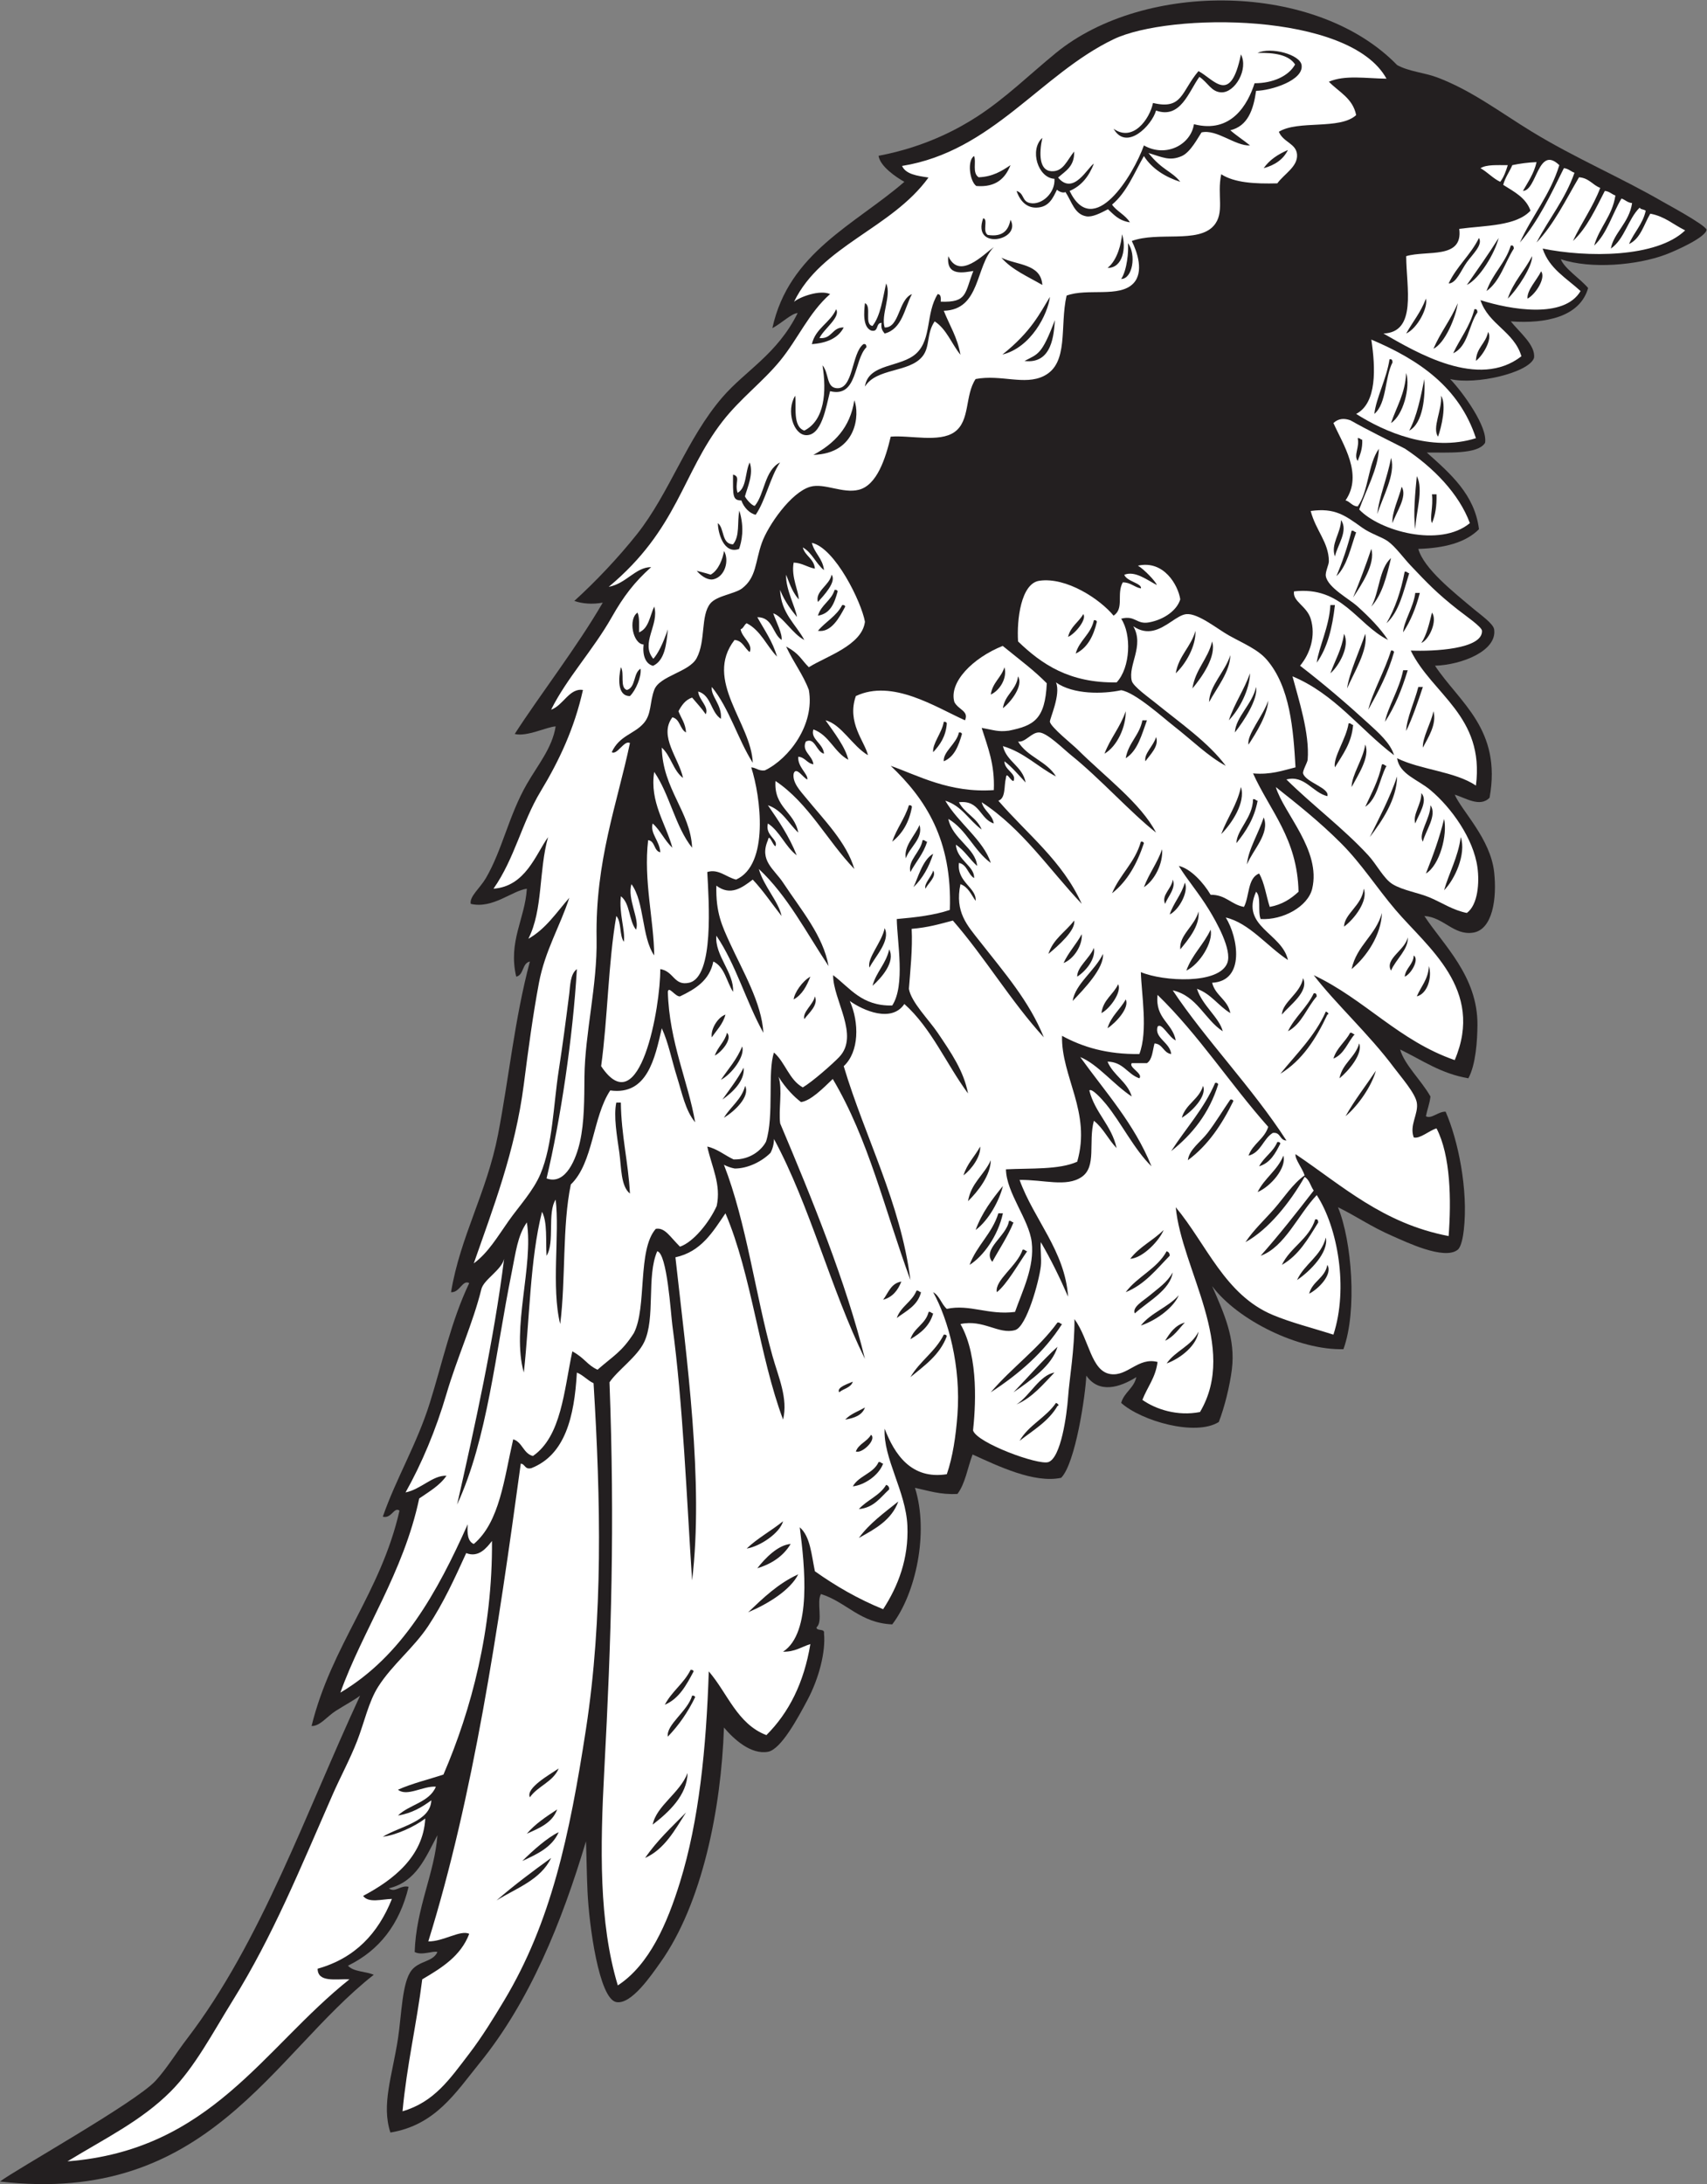 <?xml version="1.0" encoding="UTF-8" standalone="no"?>
<svg
   xmlns:dc="http://purl.org/dc/elements/1.1/"
   xmlns:cc="http://creativecommons.org/ns#"
   xmlns:rdf="http://www.w3.org/1999/02/22-rdf-syntax-ns#"
   xmlns:svg="http://www.w3.org/2000/svg"
   xmlns="http://www.w3.org/2000/svg"
   viewBox="0 0 720.4 921.28"
   height="921.28"
   width="720.4"
   xml:space="preserve"
   id="svg2"
   version="1.1"><rect x="0" y="0" width="720.4" height="921.28" fill="#808080" stroke="none"/><defs
     id="defs6" /><g
     transform="matrix(1.333,0,0,-1.333,0,921.28)"
     id="g10"><g
       transform="scale(0.1)"
       id="g12"><path
         id="path14"
         style="fill:#231f20;fill-opacity:1;fill-rule:evenodd;stroke:none"
         d="m 4941.6,6091.11 c 10.88,-29.15 60.55,-61 86.39,-91.19 -25.72,-91.28 -134.34,-113.64 -244.79,-105.6 26.37,-33.44 79.69,-75.86 73.4,-115.83 -16.6,-47.02 -185.51,-86.19 -265.41,-66.58 42.42,-44.7 118.95,-151.57 110.57,-201.75 -22.87,-37.97 -122.56,-30 -184.4,-30.96 74.26,-66.54 151.45,-132.63 165.04,-242.48 -42.17,-42.64 -109.78,-59.82 -192.01,-62.4 17.27,-62.19 110.43,-135.87 177.6,-192 20.68,-17.28 59.72,-44.68 62.4,-62.4 10.25,-67.87 -101.95,-112.49 -187.19,-115.21 77.17,-116.46 212.01,-200.73 172.8,-417.59 -30.3,-32.14 -78.4,0.4 -110.41,9.6 23.18,-52.71 113,-139.31 124.8,-244.8 9.26,-82.71 -4.35,-182.76 -67.19,-192 -60.76,-8.94 -92.87,49.07 -153.61,52.79 59.43,-91.1 169.41,-190.49 168.01,-345.59 -0.43,-47.56 -4.98,-124.44 -28.81,-168 -87.5,14.88 -146.84,57.95 -216,91.19 13.69,-48.74 67.93,-98.45 96,-148.79 -2.5,-23.09 -10.22,-40.97 -14.4,-62.4 16.68,-10.08 39.03,15.24 62.41,14.4 39.53,-90.17 72.11,-247.52 57.59,-374.4 -2.42,-21.24 -7.96,-53.25 -19.19,-62.4 -42.49,-34.58 -166.29,25.75 -206.41,43.2 -69.53,30.25 -114.81,63.08 -172.79,91.19 43.71,-106.06 61.5,-327.44 17.3,-449.16 -140.78,-3.82 -334.76,91.18 -415.7,199.56 37.83,-86.86 74.76,-166.29 62.4,-263.99 -6.58,-52.01 -22.93,-118.56 -41.31,-165.97 -73.67,-46.15 -244.82,3.01 -309.1,60.36 9.45,33.77 40.27,46.14 48.01,81.61 -53.01,-33.14 -118.32,-52.89 -158.4,4.8 -2.52,-62.05 -34.49,-278.07 -79.65,-323.39 -85.21,-18.11 -199.28,37.01 -280.35,73.79 -15.88,-41.73 -23.09,-92.11 -48.01,-124.8 -54.22,-3.02 -91.99,10.4 -134.39,19.19 44.94,-142.56 1.58,-336.18 -72.01,-432 -102.74,4.46 -144.12,70.28 -225.59,96.01 -15.11,-24.89 7.71,-87.72 -14.4,-105.61 1.13,-13.26 27.08,-1.71 23.99,-19.2 5.62,-56.62 -15.36,-141.14 -52.79,-211.2 -28.31,-52.97 -82.75,-155.83 -124.8,-163.19 -53.5,-9.37 -106.81,38.65 -139.2,76.79 -8.5,-256.34 -68.97,-557.874 -201.61,-743.995 -28.69,-40.266 -91.62,-133.547 -139.19,-124.797 -54.68,10.047 -86.31,242.578 -91.2,350.398 -2.67,58.75 -2.69,100.834 -4.8,158.394 -77.31,-258.597 -178.7,-506.87 -336,-700.792 -77.24,-95.227 -140.41,-197.16 -283.2,-220.805 -29.2,88.379 5.72,178.528 24,297.602 11.5,74.988 12.64,177.965 43.19,216.004 24.6,30.605 67.69,25.984 81.61,57.597 -12.98,5.047 -49.12,-12.16 -72,0 4.41,139.657 63.5,250 72,369.604 -37.26,-69.96 -67.09,-147.318 -153.6,-168.002 19.19,-15.754 36.64,11.172 62.39,4.797 -28.61,-118.586 -92.91,-201.477 -191.99,-249.602 17.1,-19.699 55.95,-17.636 81.59,-28.8 C 859.867,407.93 658.977,-68.496 0,8.055 46.52,44.148 428.188,257.449 491.996,326.316 c 34.602,37.344 66.25,89.25 100.801,134.399 C 826.605,766.27 967.816,1174.38 1140,1545.52 c -17.71,-13.43 -48.59,-30.11 -76.81,-48 -27.87,-17.68 -50.41,-49.16 -76.795,-48 63.325,256.68 219.105,420.89 278.405,681.59 -17.8,12.78 -24.73,-26.31 -52.8,-19.2 41.81,120.56 108.04,229.75 148.8,360 39.74,127.04 68.05,260.56 124.8,379.2 -21.48,11.72 -29.9,-30.78 -57.61,-28.8 29.03,176.25 113.34,315.41 148.81,499.2 34.55,179.04 52.54,366.25 100.8,547.2 -25.15,-5.25 -18.39,-42.41 -43.21,-47.99 -26.34,111.32 27.91,183.16 33.6,278.39 -46.8,-6.31 -108.06,-64.48 -177.6,-47.99 -5.2,22.47 29.73,50.26 48,81.59 51.89,89 72.25,197.96 129.6,297.61 35.01,60.81 80.39,114.23 91.21,182.39 -27.64,-1.25 -91.1,-33.61 -129.61,-24 80.29,124.56 197.79,275.72 278.73,415.61 -32.79,-6.08 -65.35,-3.36 -90.02,5.43 68.5,62.18 140.49,138.33 198.49,211.44 102.69,129.43 157.97,303.01 270.41,433.13 73.2,84.71 173.37,136.05 238.13,266.19 -17.71,0.19 -49.15,-30.81 -80.04,-47.72 51.85,239.35 261.85,327.98 417.89,463.13 -26.03,14.71 -76.7,48.7 -81.72,82.43 152.5,28.56 258.44,89.46 310.28,122.88 91.87,59.21 167.3,133.96 251.46,202.68 280.51,229.1 823.58,225.47 1080,-38.39 36.16,-20.31 86.62,-24.21 124.79,-38.4 110.06,-40.92 202.05,-111.64 302.4,-172.8 137.99,-84.1 278.4,-143.11 412.81,-220.8 16.35,-9.47 131.16,-71.22 139.85,-88.56 -1.02,-24.25 -98.52,-67.61 -130.26,-79.44 -89.68,-33.47 -236.03,-46.57 -331.19,-14.41 v 0" /><path
         id="path16"
         style="fill:#ffffff;fill-opacity:1;fill-rule:evenodd;stroke:none"
         d="m 4389.59,6662.31 c -65.49,0.82 -131.5,12.4 -182.4,-9.6 31.58,-32.41 75.78,-52.22 86.4,-105.59 -51.66,-47.54 -183.45,-14.95 -244.8,-52.8 14.04,-33.66 54.98,-36.73 57.6,-72 2.87,-38.47 -40.86,-61.23 -62.39,-91.2 -70.7,-1.9 -135.86,1.74 -177.61,28.8 -14.2,-66.08 12.22,-122.45 -23.99,-163.2 -49.86,-56.09 -176.44,-17.5 -259.2,-48.01 17.11,-34.23 39.5,-98.51 4.79,-134.39 -44.38,-45.89 -145.33,-13.95 -211.19,-38.4 -22.35,-97.81 8.3,-214.33 -72,-254.4 -61.34,-30.61 -136.13,5.66 -216.01,-9.61 -34.69,-51.77 -16.47,-132.59 -67.19,-168 -48.34,-33.73 -140.35,-9.25 -201.6,-14.39 -16.35,-68.78 -43.42,-153.29 -100.8,-168 -50.86,-13.04 -109.35,22.09 -153.6,9.59 -61.48,-17.35 -134.47,-123.7 -153.6,-177.59 -21.43,-60.35 -16.61,-108.77 -62.41,-144.01 -22.69,-17.45 -80.4,-22.88 -100.8,-47.99 -31.15,-38.36 -13.83,-118.1 -43.19,-172.81 -24,-44.7 -117.87,-55.68 -134.4,-100.79 -14.83,-40.46 -7.84,-76.31 -33.6,-105.6 -30.1,-34.23 -76.53,-38.32 -100.8,-91.2 17.12,-10.5 39.9,39.86 57.59,28.8 -40.58,-192.87 -109.96,-372.48 -105.6,-619.2 2.6,-146.81 -37.07,-299.9 -38.4,-436.8 -0.68,-70.54 -0.06,-142.47 -14.39,-206.4 -10.91,-48.63 -43.44,-138.08 -105.61,-115.21 44.33,186.14 83.24,444.72 96,662.4 -21.51,-16.19 -21.01,-53.18 -23.99,-76.8 -10.75,-85.2 -20.95,-163.06 -33.61,-244.8 -16.77,-108.38 -18.84,-233.99 -57.59,-326.39 -22.57,-53.82 -68.45,-102.83 -100.81,-148.8 -35.12,-49.9 -65.23,-101.32 -110.39,-134.4 59.36,170.69 131.13,353.68 158.39,566.4 14.12,110.09 28.66,218.81 48,321.59 19.21,102 67.43,180.11 96.01,268.81 -40.4,-46 -74.22,-98.59 -129.6,-129.6 46.68,91.69 32.35,214.73 62.4,321.6 -38.86,-53.96 -71.18,-156.01 -172.8,-163.21 67.1,95.52 90.13,210.12 148.8,307.21 59.31,98.15 106.98,199.25 134.4,321.6 -42.8,7 -62.5,-49.06 -100.8,-62.4 49.01,99.08 133.3,189.03 192,292.8 37.35,66.02 71.88,111.15 124.8,158.4 -49.58,-0.08 -78.95,-52.26 -134.4,-62.4 218.81,182.35 232.02,358.21 360,523.2 56.14,72.36 127.93,125.57 182.39,191.99 57.4,70.01 90.57,151.32 158.4,211.21 -32.11,14.62 -95.7,-8.79 -114.03,-24.36 86.01,177.98 308.09,230.78 425.69,393.19 -36.7,5.4 -71.99,10.51 -83.75,36.68 285.37,45.74 438.38,289.92 669.69,400.89 177.12,84.97 748.32,87.01 864,-124.81 z m -268.79,43.21 c -5.19,33.54 -97.48,58.16 -139.2,38.39 52.27,1.08 98.44,-5.59 118.65,-36.58 -20.56,-37.05 -70.62,-59.44 -128.26,-59.41 -21.48,-67.14 -73.67,-160.19 -191.99,-129.6 -9.69,-64.67 -88.36,-106.91 -158.4,-67.21 -33.67,-94.4 -159.76,-300.31 -235.21,-143.99 38.22,16.17 61.62,47.18 76.81,86.39 -19,-10.7 -64.39,-102.56 -113.32,-44.05 23.19,20.93 52.31,34.67 50.92,82.45 -23.61,-29.13 -34.55,-64.42 -72.01,-62.39 -38.38,2.08 -39.81,54.44 -28.79,105.6 -41.46,-37.97 -13.91,-126.94 38.4,-129.6 3.03,-44.93 -40.39,-83.93 -76.8,-76.81 -27.38,5.36 -17.6,30.64 -43.2,38.41 11.78,-34.19 33.42,-53.31 62.4,-52.8 41.09,0.72 53.07,31.77 65.55,56.61 2.17,-2.67 17.07,-12.4 26.91,-7.33 20.22,-30.47 28.28,-70.24 65.94,-76.82 18.91,-3.31 44.98,9.96 68.59,22.44 18.36,-16.44 33.05,-35.74 69.34,-41.48 -12.97,22.57 -43.87,36.64 -56.33,56.17 46.27,38.53 69.94,99.66 100.8,153.61 25.39,-40.22 68.56,-66.77 115.2,-81.6 -27.8,34.83 -56.45,35.74 -100.8,91.2 43.32,-12.58 66.34,-26.78 105.6,-9.6 27.78,12.16 51.66,59.12 62.4,74.82 48.38,11.08 106.8,-43.62 153.6,-41.23 -20.24,16.57 -42.81,30.8 -62.4,48.01 55.37,13.43 73,64.59 81.6,124.79 46.89,0.68 151.5,33.12 144,81.61 z m -326.41,-19.2 c -55.15,-64.97 -49.92,-123.25 -144,-100.81 -10.94,-52.5 -64.49,-124.77 -124.8,-81.6 41.19,-72.13 121.66,11.41 134.41,57.61 77.73,-27.7 103.26,59.63 137.29,106.62 26.79,-17.85 37.73,-47.71 69.1,-49.03 43.61,-1.81 86.89,73.37 62.4,120.01 -33.15,-161.58 -84.45,-79.31 -134.4,-52.8 z m 206.41,-307.2 c 35.22,9.59 62.01,27.58 76.8,57.6 -31.27,-13.54 -58.48,-31.13 -76.8,-57.6 z m -909.96,-56.32 c 62.73,-5.14 91.99,24.67 108.36,65.91 -27.81,-18.59 -56.23,-36.58 -100.8,-38.39 -21.17,13.82 -6.82,49.31 -14.42,67.2 -21.89,-12.77 -14.94,-78.3 6.86,-94.72 z m 108.36,-106.88 c -6.45,-33.56 -24.71,-55.29 -72.01,-48 -18.01,11.87 2.4,49.55 -14.4,52.79 -37.01,-102.78 122.74,-70.91 86.41,-4.79 z m 307.28,-152.33 c 49.2,-0.78 59.59,65.65 45.82,106.4 -1.67,-26.51 -14.29,-82.19 -45.82,-106.4 z M 2901.6,5793.52 c -48.69,-46.14 -152.71,-30.79 -163.2,-105.6 36.68,59.89 140.49,43.28 182.4,95.99 24.57,30.93 11.9,72.29 38.4,110.41 37.91,-24.5 53.57,-71.22 81.6,-105.61 -9.34,54.68 -34.67,93.34 -52.81,139.21 116.76,3.24 99.43,140.58 158.4,201.59 -34.14,-24.99 -109.57,-104.57 -143.99,-28.79 -7.87,-66.31 51.37,-50.99 79.24,-46.91 -27.93,-70.71 -18.1,-100.15 -103.24,-97.09 0.7,11.9 0.88,23.29 -9.61,24 -38.18,-60.66 -18.61,-141.17 -67.19,-187.2 z m 648.09,235.06 c 35.86,-0.2 48.81,77.1 21.29,113.46 2.71,-25.44 -2.66,-85.3 -21.29,-113.46 z M 3300,6009.52 c -4.06,67.94 -81.64,62.36 -129.61,86.4 33.48,-38.54 84.18,-59.83 129.61,-86.4 z m -537.6,-129.61 c -27.71,4.3 -1.35,62.67 -24,72.01 -3.26,-28.52 -7.33,-74.6 19.2,-86.41 26.07,-6.87 13.73,24.67 33.59,24.01 -3.1,-17.52 3.24,-25.57 9.61,-33.6 55.84,14.55 62.13,78.65 86.39,124.8 -43.42,-17.7 -39.1,-107.65 -86.39,-105.6 -12.54,39.14 22.4,102.06 4.79,139.2 -11.25,-47.95 -17.31,-101.08 -43.19,-134.41 z m 411.29,-90.51 c 90.45,22.22 143.46,127.07 150.47,182.49 -31.39,-50.22 -57.87,-108.97 -150.47,-182.49 z m -603.3,32.92 c 47.63,3.57 83.42,18.98 100.81,52.8 -37.67,0.86 -36.22,-37.39 -76.81,-33.6 13.38,28.75 67.81,65.87 52.81,91.19 -19,-43.41 -65.2,-59.6 -76.81,-110.39 z m 673.16,-53.27 c 89.26,-10.95 92.9,87.77 96.18,129.33 -41.82,-111.07 -53.44,-106.61 -96.18,-129.33 z m -596.35,-85.94 c -31.67,4.04 -22.31,48.09 -43.2,72.01 13.79,-84.51 6.25,-174.48 -57.61,-206.41 -37.58,13.04 -24.46,76.5 -28.79,110.41 -29.53,-47.49 -5.47,-122.75 33.6,-124.8 50.18,-2.64 63.74,87.61 76.79,139.19 87.85,-21.98 74.45,98.17 115.19,139.2 -0.52,5.86 -1.42,11.37 -9.59,9.61 -38.45,-28.53 -30.97,-146.27 -86.39,-139.21 z m -72,-211.19 c 138.46,4.24 146.93,129.44 129.6,172.79 -13.39,-87.41 -64.12,-137.48 -129.6,-172.79 z m -240,-120.01 c -10.16,31.49 11.01,50.9 -14.4,57.6 -0.31,-67.51 -1.76,-81.48 26.34,-81.85 8.16,-23.1 26.63,-41.03 45.3,-45.36 31.43,45.36 46.14,119.83 77.15,165.62 -49.38,-24.9 -48.58,-99.97 -79.96,-137.37 -10.01,0.63 -28.46,23.2 -31.15,30.1 7.98,28.98 27.81,70.5 15.11,107.27 -15.04,-29.76 -9.1,-80.5 -38.39,-96.01 z m -14.4,-163.2 c -37.13,1.27 -26.59,50.22 -48,67.21 -0.03,-30.13 18.49,-99.49 67.2,-81.6 7.73,23.04 18.07,64.43 0.77,121.24 -7.4,-37.26 2.37,-79.58 -19.97,-106.85 z m -70.79,-95.78 c -10.04,2.98 -17.12,5.33 -44.21,12.14 18.23,-21.3 38.84,-29.96 52.2,-27.06 38.45,8.35 51.22,61.23 34.29,89.67 -4.19,-25.02 -17.56,-61.07 -42.28,-74.75 z m -226.82,-182.61 c -0.26,22.14 2.13,46.93 -4.8,62.39 -30.3,-19.64 -14.77,-99.48 19.21,-100.79 -3.76,-34.16 5.79,-61.2 29.83,-67.56 36.93,16.89 42.51,67.21 46.96,115.56 -15.37,-46.15 -31.91,-77.71 -45.88,-93.27 -42.26,48.9 19.64,108.24 2.69,165.26 -13.77,-29.43 -17.07,-69.33 -48.01,-81.59 z m -28.8,-201.61 c 18.68,18.19 37.11,62.02 33.6,86.41 -23.4,-13.39 -14.61,-58.98 -43.19,-67.2 -23.41,7 -6.72,54.08 -19.2,71.99 -7.58,-33.37 -11.98,-91.64 28.79,-91.2 v 0" /><path
         id="path18"
         style="fill:#ffffff;fill-opacity:1;fill-rule:evenodd;stroke:none"
         d="m 4341.6,5836.72 c 150.65,-63.75 278.28,-150.51 331.19,-312.01 -142.91,-44.9 -290.45,20.54 -379.2,76.8 66.37,34.54 61.39,145.94 48.01,235.21 z m 9.59,-235.21 c 39.69,33.92 32.42,114.79 57.6,163.2 -0.55,5.86 -1.43,11.38 -9.59,9.61 -9.2,-61.45 -42.79,-123.27 -48.01,-172.81 z m 52.81,-28.8 c 38.5,24.19 61.86,113.75 47.99,158.4 -3.3,-65.49 -30.66,-106.93 -47.99,-158.4 z m 57.6,-24 c 43.99,23.24 51.15,108.82 47.99,163.2 -12.03,-58.36 -23.38,-117.41 -47.99,-163.2 z m 91.19,-19.19 c 11.02,30.4 27.58,101.68 9.61,129.6 4.01,-44.59 -29.26,-101.18 -9.61,-129.6 v 0" /><path
         id="path20"
         style="fill:#ffffff;fill-opacity:1;fill-rule:evenodd;stroke:none"
         d="m 4365.59,5491.12 c -34.93,-48.28 -32.11,-134.29 -67.19,-182.41 -18.15,1.06 -23.32,15.1 -38.4,19.21 56.52,82.51 -8.46,177.58 -38.4,244.79 16.51,15.1 34.55,15.45 53.87,8.54 56.85,-32.16 120.16,-62.87 172.4,-89.55 89.81,-59.25 171.45,-142.72 205.72,-235.78 -95.27,-78.63 -286.27,-24.67 -350.39,43.2 21.18,60.61 59.89,128.64 62.39,192 z m -67.19,-38.41 c 7.56,19.65 15.78,38.62 14.39,67.2 -6.13,0.27 -6.64,6.16 -14.39,4.8 6.85,-27.82 -13.42,-53.55 0,-72 z m 62.4,-168 c 15.31,52.15 59.04,126.23 43.2,177.61 -10.62,-59.8 -39.25,-127.13 -43.2,-177.61 z m 120,-47.99 c 1.08,51.11 27.34,124.89 4.79,167.99 -4.79,-49.64 -12,-122.36 -4.79,-167.99 z m -72.01,19.2 c 10.16,32.8 48.4,84.15 28.81,115.19 -8.5,-36.34 -32.35,-82.79 -28.81,-115.19 z m 124.8,0 c 10.75,24.46 15.34,55.06 14.4,91.2 -4.79,0 -9.59,0 -14.4,0 4.63,-39.44 -8.02,-74.12 0,-91.2 v 0" /><path
         id="path22"
         style="fill:#ffffff;fill-opacity:1;fill-rule:evenodd;stroke:none"
         d="m 4149.59,5294.32 c 77.29,10.72 109.22,-14.28 163.2,-52.81 27.37,-19.52 62.78,-29.49 81.6,-43.2 24.26,-17.63 49.28,-52.86 72,-76.79 52.22,-55.01 81.99,-86.52 148.81,-139.2 24.62,-19.42 76.32,-54.54 76.79,-67.2 2.19,-58.12 -154.1,-65.63 -225.6,-62.41 68.57,-139.72 234.33,-206.86 206.4,-427.2 -66.97,45.02 -174.55,49.45 -249.59,86.41 7.58,-50.83 65.26,-66.97 105.59,-100.8 65.88,-55.27 136.13,-152.73 148.81,-244.8 6.56,-47.69 1.64,-118.27 -33.6,-144 -43.47,8.68 -77.54,31.72 -115.21,48 -38.36,16.57 -86.84,22.93 -120,43.2 -27.95,17.07 -50.33,62.53 -76.8,91.19 -79.7,86.38 -176.56,158.28 -259.2,240 57.87,14.95 82.37,-41.47 129.61,-52.79 8.44,25.95 -69.37,44.01 -76.81,72 -2.15,8.11 13.69,34.51 14.41,43.2 6.91,83.3 -29.22,192.7 -48.01,264 134.26,-56.15 213.21,-167.61 321.6,-249.61 -11.7,38.77 -50.02,71.9 -81.6,100.81 -67.4,61.71 -140.33,124.14 -215.99,182.39 31.66,37.72 50.5,94.35 33.59,148.8 -12.52,40.35 -57.81,54.63 -52.79,86.41 152.34,17.42 198.14,-103.21 297.59,-153.6 -25,37.36 -57.67,70.8 -95.99,105.59 -27.38,24.87 -93.95,59.43 -100.8,96.01 -2.58,13.69 9.8,35.95 9.59,48 -1,60.38 -40.9,95.41 -57.6,158.4 z m 76.8,-144 c 6.56,33.35 43.77,82.17 19.2,115.2 -0.26,-41.39 -33.54,-75.19 -19.2,-115.2 z m 4.8,-62.4 c 33.95,33.25 44.77,89.63 62.4,139.2 -6.13,0.26 -6.64,6.15 -14.39,4.8 -12.83,-51.17 -29.22,-98.79 -48.01,-144 z m 52.81,-67.2 c 25.73,38.98 71.45,106.78 57.6,153.6 -17.75,-52.65 -37.03,-103.78 -57.6,-153.6 z m 57.6,-28.81 c 34.45,37.54 48.6,95.41 62.4,153.6 -38.04,-33.96 -36.58,-107.42 -62.4,-153.6 z m 47.99,-52.79 c 40.33,36.47 53.55,100.04 72.01,158.4 -6.13,0.26 -6.66,6.15 -14.41,4.8 -11.72,-61.88 -30.53,-116.66 -57.6,-163.2 z m 52.81,-28.8 c 23.46,35.73 40.61,77.79 52.8,124.8 -4.81,0 -9.61,0 -14.4,0 -5.62,-45.63 -37.19,-90.76 -38.4,-124.8 z m -273.61,-96 c 33.67,46.32 49.45,110.54 57.6,182.4 -4.79,0 -9.59,0 -14.4,0 -3.61,-68.63 -36.56,-132.7 -43.2,-182.4 z m 331.21,62.4 c 26.15,11.28 51.7,72.23 33.59,95.99 -8.55,-34.63 -16.48,-69.91 -33.59,-95.99 z m -288.01,-96.01 c 27.01,23.02 63.07,86.79 43.21,124.81 -7.02,-49 -28.42,-83.59 -43.21,-124.81 z m 52.81,-48 c 21.49,49.52 67.56,123.62 57.6,172.81 -18.67,-54.95 -50.35,-122.43 -57.6,-172.81 z m 67.19,-67.19 c 31.41,56.59 62.13,113.88 81.6,182.4 -1.05,3.74 -4.02,5.58 -9.59,4.79 -19.57,-63.66 -59.12,-132.87 -72.01,-187.19 z m 52.81,-38.4 c 31.16,47.24 53.72,103.08 72,163.2 -4.81,0 -9.61,0 -14.4,0 -11.52,-58.91 -48.98,-117.39 -57.6,-163.2 z m 67.19,-28.8 c 20.72,43.27 36.76,91.25 52.81,139.2 -4.8,0 -9.6,0 -14.41,0 -11.19,-44.84 -37.48,-100.08 -38.4,-139.2 z m 52.81,-52.8 c 15.84,30.59 44.75,73.59 33.6,115.2 -7.97,-38.49 -35.27,-83.08 -33.6,-115.2 z m -278.41,-62.41 c 24,40 52.67,75.34 57.61,134.41 -6.15,0.26 -6.66,6.15 -14.41,4.8 -7.01,-48.29 -50.18,-108.59 -43.2,-139.21 z m 52.81,-62.39 c 18.53,35.21 59.55,95.94 43.2,134.4 -7.42,-48.62 -42.75,-94.8 -43.2,-134.4 z m 43.2,-62.4 c 39.32,26.28 44.48,86.73 67.19,129.59 -6.13,0.27 -6.64,6.16 -14.39,4.8 -10.77,-51.63 -33.23,-91.57 -52.8,-134.39 z m 14.4,-96 c 38.69,50.93 85.45,119.33 86.4,192 -23.55,-69.27 -55.97,-129.64 -86.4,-192 z m 144,43.2 c 8.46,24.29 42.19,71.95 19.2,96 0.57,-35.85 -28.36,-67.55 -19.2,-96 z m 24,-57.61 c 7.6,32.97 46.37,84.07 23.99,115.2 0.51,-41.06 -40.04,-90.39 -23.99,-115.2 z m 9.59,-100.79 c 44.15,26.5 68.64,123.05 57.6,172.8 -14.9,-61.9 -35.82,-117.78 -57.6,-172.8 z m 57.6,-52.8 c 33.79,33.67 70.69,114.58 52.81,168 -8.98,-64.63 -36.38,-110.84 -52.81,-168 v 0" /><path
         id="path24"
         style="fill:#ffffff;fill-opacity:1;fill-rule:evenodd;stroke:none"
         d="m 2570.39,5193.52 c 73.63,-16.42 156.97,-187.57 168.01,-249.61 -9.2,-75.29 -124.55,-110.12 -177.6,-144 -26.01,25.74 -28.67,42.06 -72.01,65.7 24.11,-51.8 53.91,-88.83 72.01,-137.69 19.38,-109.76 -63.26,-217.92 -139.2,-254.4 -20.14,-2.54 -26.82,8.38 -43.21,9.59 30.14,-92.74 57.57,-308.1 -48,-355.2 -31.37,7.59 -55.7,34.97 -91.19,24.01 4.78,-90.24 22.59,-332.65 -57.6,-350.41 -48.22,-10.67 -47.64,36.3 -91.21,43.2 0.99,-116.83 -63.89,-492.36 -187.2,-307.19 21.05,153.36 22.29,326.51 48.01,475.19 16.98,-18.22 9.17,-61.22 24,-81.6 4.71,36.78 -15.85,89.72 -9.6,144.01 29.55,-21.64 25.08,-77.33 47.99,-105.61 12.94,30 -28.78,98.28 -14.39,144.01 41.93,-57.28 31.66,-166.74 72,-225.61 -0.74,109.31 -34.2,237.86 -19.2,364.8 22.8,-2.79 17.38,-33.81 38.39,-38.4 -1.43,35.88 -33.24,59.83 -24,91.21 24.54,-21.87 38.15,-54.66 62.4,-76.81 -20.41,75.73 -72.61,144.79 -57.59,240 49.05,-70.94 66.68,-173.3 120,-240 -4.86,113.56 -93.23,185.18 -96,316.81 28.8,-25.6 36.09,-72.71 67.2,-96 -12.24,61.46 -78.39,132.55 -33.61,192 24.65,-5.77 23.3,-37.51 43.21,-48 -1.68,28.73 -15.58,45.21 -24.01,67.2 10.14,18.66 21.67,35.93 43.21,43.19 14.58,-17.41 30.14,-33.85 43.19,-52.8 10.97,23.89 -21.85,45.25 -24,72 41.4,-11.4 39.86,-65.75 72.01,-86.39 4.06,44.71 -33.1,71.59 -28.81,100.8 55.48,-67.73 81.91,-164.5 129.6,-240 -4.13,124.98 -156.38,261.33 -57.59,388.8 26.26,-2.53 31.36,-26.24 47.99,-38.4 11.33,25.83 -24.64,45.65 -28.79,72 9.53,3.27 10.98,14.62 19.2,19.2 44.56,-22.64 62.91,-71.49 96,-105.6 -13.92,48.47 -40.2,84.6 -62.4,124.8 49.55,-0.05 47.54,-51.66 76.79,-72 3.19,18.93 -16.38,55.61 -26.43,84.13 29.62,-8.82 61.97,-66.17 98.43,-84.13 -27.54,50.85 -73.19,83.6 -76.8,158.39 16.14,-39.94 37.2,-65.33 53.56,-85.78 -3.49,27.91 -36.52,88.37 -34.36,133.78 14.61,-38.5 21.64,-55.65 39.79,-78.22 1.33,23.6 -24.69,70.86 -15.83,116.58 27.57,-1.23 42.81,-14.79 67.25,-19.15 -3.05,32.15 -31.04,39.37 -38.4,67.19 29.63,-16.76 41.5,-51.29 67.19,-71.99 -4.07,37.52 -30.23,52.97 -38.4,86.4 z m 19.2,-187.2 c 17.59,19.85 60.02,63.91 43.21,86.39 -6.36,-33.7 -53.19,-52.33 -43.21,-86.39 z m 0,-43.21 c 40.02,6.39 52.43,40.39 62.41,76.81 -1.06,3.73 -4.03,5.58 -9.6,4.79 -10.46,-34.34 -42.77,-46.82 -52.81,-81.6 z m 0,-47.99 c 42.35,-6.56 68.46,43.1 86.41,76.79 -1.06,3.75 -4.02,5.59 -9.61,4.81 -17.72,-35.08 -52.9,-52.7 -76.8,-81.6 v 0" /><path
         id="path26"
         style="fill:#ffffff;fill-opacity:1;fill-rule:evenodd;stroke:none"
         d="m 3549.59,4953.51 c 33.11,-49.27 29.73,-154.62 -14.39,-201.59 -149.57,-2.38 -237,57.4 -312,129.59 -4.53,68.22 9.18,183.48 67.19,192.01 85.82,12.61 192.5,-58.36 235.2,-110.41 34.59,23.03 8.51,68.38 29.1,105.41 25.52,-0.08 35.86,-15.34 57.6,-19.21 3.43,16.38 -45.18,21.93 -52.8,43.2 34.22,13.91 73.19,-17.25 103.05,-32.42 -3.36,11.16 -40.53,50.07 -59.86,61.22 82.32,18.37 127.38,-62.13 134.02,-106.49 -10.29,-34.5 -50.45,-63.86 -98.36,-72.87 -41.09,-7.72 -43.4,23.36 -88.75,11.56 z m -167.99,-57.59 c 23.65,10.65 60.41,57.01 47.99,72 -14.41,-25.58 -40.72,-39.28 -47.99,-72 z m 23.99,-52.81 c 37.81,18.21 56.34,55.67 67.2,100.8 -1.05,3.75 -4.02,5.59 -9.59,4.8 -9.51,-44.89 -45.82,-62.98 -57.61,-105.6 v 0" /><path
         id="path28"
         style="fill:#ffffff;fill-opacity:1;fill-rule:evenodd;stroke:none"
         d="m 3088.79,4060.72 c 3.71,42.15 -59.86,58.5 -52.79,120 26.52,-5.47 28,-35.99 47.98,-48.01 2.47,37.71 -54.9,57.06 -57.59,105.61 27.15,-17.66 43.36,-46.26 67.2,-67.2 -4.49,56.33 -78.22,84.95 -91.19,148.8 57.54,-33.67 81.35,-101.05 134.4,-139.2 -22.84,71.71 -103.4,126.88 -144.01,196.8 52.68,-16.13 75.14,-62.46 115.2,-91.2 -15.16,37.64 -54.18,51.42 -71.99,86.39 66.75,7.57 65.46,-52.91 110.39,-67.19 -5.35,29.85 -31.19,39.19 -38.4,67.19 128.94,-83.86 213.28,-212.32 316.81,-321.59 -61.01,135.79 -172.83,220.77 -264,326.4 23.99,8.01 17.25,46.74 24,72 1.68,23.01 14.38,-10.25 23.99,-9.6 10.94,23.8 -28.81,33.97 -28.79,62.39 25.47,-19.33 45.29,-44.3 67.19,-67.19 -10.06,52.32 -59.87,64.93 -71.99,115.2 67.85,-20.15 110.25,-65.75 168,-96 -28.59,48.22 -91.62,61.98 -120,110.39 23.36,-3.46 42.6,30.02 67.19,28.81 25.51,-1.26 76.82,-52.79 100.8,-72.01 90.7,-72.68 189.75,-182.93 268.81,-244.79 -48.14,92.7 -159.86,174.97 -249.61,264 -14.59,14.47 -82.89,68.89 -86.39,86.4 -1.62,8.04 35.65,86.99 19.2,124.8 54.57,-38.78 148.99,-37.16 206.39,-24.72 44.3,-6.75 132.62,-86.86 168.01,-114.49 58.96,-46.05 106.13,-93.79 163.2,-124.8 -54.76,73.68 -141.54,133.52 -225.6,201.6 -17.04,13.79 -67.64,49.83 -72,67.21 -12.67,50.35 40.55,110.48 4.79,172.8 22.71,-15.43 43.47,-17.86 62.6,-13.79 42.05,8.95 76.13,49.39 105.41,52.19 36.99,3.54 98.96,-47.45 134.39,-67.2 45.59,-25.42 91.64,-44.03 120,-76.81 74.59,-86.18 84.28,-222.12 91.21,-340.8 -41.05,-10.15 -78.4,-24 -134.41,-19.19 53.75,-119.07 140.1,-205.51 144,-374.4 -24.04,-22.36 -51.95,-40.84 -91.19,-48 -11.37,35.04 -16.54,76.26 -33.61,105.6 -37.03,-14.16 -30.34,-72.07 -47.99,-105.6 -40.76,7.24 -57.19,38.82 -105.61,38.39 -22.65,38.48 -63.69,83.06 -100.8,91.21 27.39,-44.71 62.58,-84.5 96,-139.2 22.28,-36.46 73.67,-126.38 57.6,-168 -26.31,-68.23 -202.95,-58.57 -273.6,-28.8 1.62,-68.29 23.17,-186.11 -4.8,-259.2 -102.21,-1.41 -179.53,22.05 -244.79,57.6 -3.16,-129.13 93.48,-241.91 47.99,-398.4 -57.48,-25.73 -146.31,-20.09 -225.59,-24.01 1.49,-75.05 73.07,-158.56 81.59,-230.4 9.29,-78.37 -28.77,-152.35 -52.8,-220.79 -83.73,-11.07 -143.39,25.29 -215.99,9.6 -17.13,14.86 -22.64,41.36 -43.21,52.79 47.74,-86.6 88.5,-234.7 76.8,-388.79 -5.1,-67.15 -14.84,-132.97 -33.59,-187.2 -113.05,-17.86 -165.9,63.9 -196.8,143.99 -5.17,-93.08 67.4,-198.55 71.99,-307.2 4.38,-103.72 -29.16,-191.05 -76.79,-263.99 -79.61,32.39 -150.43,73.58 -216,120 -10.86,51.53 -14.4,110.4 -48,139.2 15.72,-121.05 39.02,-334.17 -52.8,-393.61 37.73,-0.92 58.17,15.43 86.4,24.01 -20.19,-122.22 -67.83,-216.97 -139.21,-288.01 -92.6,35.39 -122.99,133.01 -182.39,201.6 -7.99,-242.99 -30.9,-472.66 -91.2,-667.193 -40.22,-129.734 -96.58,-261.027 -196.8,-326.398 -60.24,198.859 -55.9,437.241 -42.81,681.491 22.08,411.81 33.47,777.69 16.47,1226.99 26.03,38.41 87.01,79.98 109.57,126.72 36.83,76.3 6.94,208.29 41.57,287.99 31.52,-6.54 42.75,-196.61 47.99,-235.19 33.42,-245.81 45.23,-546.73 62.41,-806.41 37.27,311.15 -16.84,698.44 -52.81,1022.4 81.52,17.69 118.22,80.2 158.41,139.2 83.21,-195.18 106.6,-450.19 182.4,-652.79 16.41,67.45 -15.1,135.18 -33.6,201.59 -54.67,196.19 -81.96,420.4 -153.6,604.81 11.13,-5.81 22.64,-9.72 34.13,-11.87 41.41,-0.2 86.18,22.3 113.26,49.58 6.84,12.75 10.82,27.5 11,43.89 115,-213.01 179.81,-476.2 288.01,-696.01 -58.52,239.6 -168.5,509.35 -268.37,745.26 -5.79,42.04 8.24,108.88 -5.23,147.55 23.58,-37.77 50.38,-64.16 71.18,-79.99 31.17,4.04 71.08,44.86 100.59,73.09 114.27,-192.92 163.33,-411.59 245.83,-636.31 -31.35,245.48 -143.81,451.4 -211.2,676.81 49.19,45.27 49.6,137.99 19.19,206.4 42.56,-30.65 132.75,-69.58 172.79,-9.6 85.51,-76.1 132.91,-190.29 201.61,-283.2 -13.62,71.37 -53.23,128.66 -96,191.99 -27.81,41.21 -84.24,97.18 -91.19,139.2 4.12,54.53 12.05,127.42 8.71,189.75 51.68,4.33 86.19,14.55 130.49,26.26 102.05,-117.14 183.3,-255.11 288,-369.61 -46.01,114.21 -123.76,203.13 -201.62,302.4 -40.76,52 -80.97,93.56 -62.38,182.41 24.73,-8.87 33.97,-33.24 47.99,-52.8 z m 633.61,719.99 c 32.17,30.25 64.2,86.15 62.4,134.41 -14.31,-51.29 -52.96,-78.24 -62.4,-134.41 z m 52.8,-48 c 29.31,34.96 76.93,101.9 62.4,148.8 -13.62,-56.79 -53.13,-87.68 -62.4,-148.8 z m 52.79,-43.2 c 24.1,44.74 66.58,96.6 67.21,148.8 -16.25,-52.56 -66.41,-96.76 -67.21,-148.8 z m 62.4,-57.6 c 33.91,34.93 65.92,97.26 67.21,148.8 -19.05,-52.95 -49.06,-94.93 -67.21,-148.8 z m 19.2,-38.39 c 28.4,35.87 73.81,105.02 67.21,144 -12.25,-54.99 -64.69,-95.29 -67.21,-144 z m 43.2,-38.4 c 25.34,38.69 59.65,93.92 62.41,139.2 -14.99,-46.37 -69.03,-108.77 -62.41,-139.2 z m -455.99,-28.8 c 40.54,23.48 68.12,85.44 67.2,134.4 -17.01,-50.19 -48.8,-85.6 -67.2,-134.4 z m 67.2,-14.4 c 38.29,24.1 50.41,74.38 67.19,119.99 -4.8,0 -9.59,0 -14.39,0 -9.5,-48.1 -44.3,-70.9 -52.8,-119.99 z m 62.39,-9.61 c 13.75,19.94 44.63,48.08 33.61,76.81 -6.84,-26.84 -39.41,-53.28 -33.61,-76.81 z m 240,-230.4 c 32.46,32.27 78.1,100.14 62.4,148.81 -12.77,-57.61 -43.42,-97.38 -62.4,-148.81 z m 48,-28.8 c 29.99,37.22 56.8,77.61 67.21,134.41 -6.13,0.26 -6.66,6.15 -14.41,4.8 -1.21,-59.61 -51.43,-95.74 -52.8,-139.21 z m 33.6,-67.19 c 17.17,43.94 73.79,98.61 52.81,148.79 -15.25,-48.77 -49.96,-103.6 -52.81,-148.79 z m -427.19,-91.21 c 48.44,37.96 79.26,93.55 100.8,158.4 -1.07,3.75 -4.02,5.59 -9.61,4.8 -18.61,-66.18 -66.27,-103.32 -91.19,-163.2 z m 100.8,19.21 c 34.32,21.69 61.27,76.26 57.6,120 -15.27,-43.94 -41.52,-76.88 -57.6,-120 z m 67.19,-52.8 c 8.09,22.4 35.82,50.46 24,76.79 -2.32,-28.16 -37.15,-49.12 -24,-76.79 z m 14.41,-33.6 c 30.47,15.02 60.98,73.41 47.99,100.79 -10.8,-38.79 -35.72,-63.47 -47.99,-100.79 z m 33.6,-110.4 c 25.08,30.95 62.69,74.86 57.59,120 -10.89,-45.13 -62.3,-75.26 -57.59,-120 z m -417.6,-14.41 c 30.88,25.45 87.52,75.22 81.6,105.61 -26.87,-35.53 -66.58,-58.23 -81.6,-105.61 z m 436.8,-52.79 c 42.4,20.28 85.58,90.03 76.79,129.59 -21.74,-47.05 -58.79,-78.81 -76.79,-129.59 z m -388.81,24 c 33.44,13.01 60.64,57.71 57.61,91.2 -17.46,-32.15 -41.99,-57.22 -57.61,-91.2 z m 43.2,-43.2 c 27.23,17.63 59.45,55.67 52.81,91.2 -12.69,-32.67 -53.75,-60.71 -52.81,-91.2 z m -14.39,-76.8 c 35.64,37.04 100.23,104.25 95.99,148.79 -25.33,-53.08 -87.63,-94.74 -95.99,-148.79 z m 91.19,-38.41 c 27.87,14.29 65.31,68.38 52.81,91.21 -15.14,-32.87 -47.4,-48.62 -52.81,-91.21 z m 19.2,-47.99 c 26.87,17.61 70.64,65.2 57.61,91.19 -17.46,-32.14 -46.58,-52.62 -57.61,-91.19 z m -456,-465.61 c 25.63,19.23 55.35,59.8 52.79,91.2 -16.83,-31.14 -41.77,-54.2 -52.79,-91.2 z m 14.4,-81.6 c 32.3,31.74 71.46,82.12 72.01,129.61 -20.67,-46.54 -62.56,-71.85 -72.01,-129.61 z m 24,-91.19 c 41.52,30.5 75.57,94.01 86.41,139.2 -33.72,-41.5 -66.37,-84.03 -86.41,-139.2 z m -19.2,-110.4 c 43.73,26.91 90.16,92.07 105.61,163.19 -4.81,0 -9.61,0 -14.4,0 -20.04,-64.76 -68.26,-101.34 -91.21,-163.19 z m 72.01,9.6 c 22.46,41.53 48.67,79.31 67.19,124.79 -6.13,0.27 -6.64,6.16 -14.4,4.81 -6.69,-47.7 -85.93,-88.85 -52.79,-129.6 z m 14.4,-96.01 c 31.38,24.65 66.48,87.12 95.99,129.6 -6.13,0.27 -6.64,6.16 -14.39,4.81 -16.82,-51.22 -89.51,-96.92 -81.6,-134.41 z m -360,-23.99 c 29.96,8.44 46.85,29.93 57.59,57.6 -32.87,-5.54 -41.23,-35.57 -57.59,-57.6 z m 43.2,-57.61 c 30.31,22.49 66.35,39.24 76.8,81.6 -6.14,0.27 -6.66,6.15 -14.4,4.81 -14.22,-35.4 -49.57,-49.64 -62.4,-86.41 z m 43.2,-67.19 c 32.19,19 60.82,41.56 71.99,81.6 -6.13,0.26 -6.64,6.15 -14.39,4.8 -9.3,-38.71 -46.31,-49.71 -57.6,-86.4 z m 0,-120 c 44.79,36.8 93.03,70.17 115.2,129.59 -1.06,3.75 -4.03,5.59 -9.61,4.81 -26.41,-53.58 -76.13,-83.87 -105.59,-134.4 z m -225.6,-48 c 13.76,11.83 37.05,14.14 43.2,33.6 -15.65,-6.91 -52.28,-17.94 -43.2,-33.6 z m 19.2,-86.4 c 28.66,4.93 53.69,13.5 62.4,38.4 -21.29,-12.31 -46.44,-20.76 -62.4,-38.4 z m 33.59,-100.8 c 19.22,-8.14 67.15,38.07 48.01,52.79 -12.05,-21.55 -38.81,-28.38 -48.01,-52.79 z m -9.59,-110.4 c 34.12,3.23 81.72,33.04 96,72 -6.14,0.26 -6.66,6.15 -14.4,4.79 -16.44,-36.36 -62.62,-42.98 -81.6,-76.79 z m 19.2,-72 c 48.24,4.55 68.28,37.31 96,62.4 0.25,8.25 -3.7,12.31 -9.61,14.39 -20.08,-34.31 -60.75,-48.04 -86.39,-76.79 z m 0,-91.21 c 51.56,28.44 103.48,56.52 124.78,115.21 -44.41,-35.58 -91.07,-68.92 -124.78,-115.21 z m -355.2,-33.6 c 41.67,6.19 105.46,49.14 115.2,86.41 -37.04,-30.17 -80.9,-53.5 -115.2,-86.41 z m 33.6,-62.39 c 46.64,14.15 82.74,38.86 105.59,76.8 -39.24,-2.84 -80.34,-44.09 -105.59,-76.8 z m -28.81,-139.2 c 63.23,26.54 133.96,70.62 158.41,120 -63.74,-29.07 -110.82,-74.79 -158.41,-120 z m -263.99,-292.8 c 45.86,19.74 68.4,62.79 91.2,105.59 -1.06,3.74 -4.02,5.59 -9.61,4.81 -21.24,-42.75 -59.75,-68.24 -81.59,-110.4 z m 9.59,-100.8 c 34.57,35.83 63.47,77.33 86.41,124.79 -1.07,3.75 -4.02,5.59 -9.6,4.81 -13.95,-49.19 -82.94,-92.06 -76.81,-129.6 z m -48,-278.4 c 49.77,38.25 109.13,92.45 110.41,163.19 -24.36,-63.65 -98.36,-103.21 -110.41,-163.19 z m -23.99,-105.61 c 62.53,28.68 93.98,88.43 129.6,144.01 -45.32,-45.88 -92.68,-89.73 -129.6,-144.01 v 0" /><path
         id="path30"
         style="fill:#ffffff;fill-opacity:1;fill-rule:evenodd;stroke:none"
         d="m 3107.99,4607.92 c 18.75,-59.66 42.01,-114.79 38.4,-196.8 -140.96,-9.69 -240.94,46.95 -326.39,76.79 109.88,-104.51 195.25,-233.53 187.19,-455.99 -48.99,-16.61 -107.64,-23.56 -167.99,-28.81 1.09,-72.2 27.62,-209.07 -14.41,-273.59 -96.66,-2.27 -133.31,55.48 -187.19,96 -0.24,-79.02 84.82,-190.52 19.2,-259.2 -20.32,-21.27 -84.53,-78.05 -115.2,-96 -43.25,23.95 -55.37,79.04 -91.21,110.4 -21.06,-62.05 0.89,-199.61 -25.02,-281.58 -13.03,-26.01 -50.02,-58.42 -102.88,-56.69 -26.43,12 -52.26,34.05 -83.29,40.66 14.75,-66.04 44.36,-120.06 29.88,-187.97 -23.56,-52.01 -73.63,-114.24 -116.28,-128.82 -32.91,32.74 -47.91,61.32 -76.61,56.45 -58.81,-66.68 -27.47,-248 -69.26,-329.66 -38.32,-59.84 -64.11,-71.5 -115.22,-116.16 -33.85,15.76 -39.65,36.25 -79.71,58.17 -26.57,-125.43 -34.86,-269.14 -124.8,-331.2 -30.58,7.82 -32.99,43.81 -62.4,52.8 -28.6,-123.4 -42.38,-261.62 -124.8,-331.2 -19.2,8 -21.39,33 -19.2,62.4 -96.46,-215.54 -207.38,-416.62 -403.2,-532.8 70.95,197.84 199.81,379.38 249.6,614.4 31.17,21.62 64.97,40.62 86.39,71.99 -43.55,1.92 -81.37,-43.4 -129.6,-52.79 51.1,90.94 96.02,197.58 129.6,311.99 33.41,113.78 84.25,224.8 110.4,331.2 7.54,30.65 63.83,60.18 72.01,96.01 -32.31,-257.31 -92.42,-528.39 -148.8,-777.61 96.39,208.52 121.16,479.49 172.8,734.4 12.91,63.8 18.3,115.9 47.99,158.4 21.69,-137.79 -49.24,-334.61 -9.6,-475.19 18.66,170.13 19.47,358.13 57.61,508.8 17.68,-33.52 11.31,-91.09 14.39,-139.2 26.71,42.09 1.51,136.09 28.81,177.6 13,-107.53 -14.33,-278.66 14.39,-393.61 17.78,140.64 6.18,310.63 33.61,441.6 71.8,69 68.59,213.02 124.8,297.61 117.38,-16.21 141.34,101.57 163.2,196.8 21.28,-46.24 31.37,-100.84 47.99,-153.6 15.82,-50.17 26.74,-107.06 57.61,-144 -21.16,126.04 -82.14,253.85 -86.41,412.79 2.64,20.07 23.43,-15.74 38.41,-14.4 48.72,23.28 93.62,50.38 105.59,110.4 35.87,-16.93 41.84,-63.76 62.41,-96 4.09,60.28 -58.54,115.02 -52.81,177.6 61.7,-90.3 94.46,-209.55 148.81,-307.2 -5.05,93.99 -66,196.75 -105.6,283.21 -25.02,54.61 -45.52,97.06 -43.21,182.39 44.95,-33.8 81.56,-6.44 115.2,19.2 33.39,-35.41 60.77,-76.82 91.2,-115.2 -9.03,45.4 -56.52,93.86 -71.99,148.8 91.06,-84.93 150.41,-201.58 220.79,-307.2 -17.31,96.4 -85.95,176.11 -143.99,264 -28.27,42.81 -76.17,69.48 -48,134.4 4.14,23.78 14.96,-17.1 24,-19.2 9.35,22.29 -33.7,33.42 -24,72.01 38.51,-25.48 54.69,-73.31 91.2,-100.81 -23.65,59.57 -57.23,109.18 -91.2,158.4 45.44,-15.35 64.52,-57.07 96,-86.39 -11.99,66.41 -77.83,78.96 -72,163.2 105.36,-70.63 163.22,-188.78 249.6,-278.41 -24.39,83.85 -95.73,154.83 -153.6,225.61 -17.23,21.06 -43.66,48.32 -38.4,76.8 8.24,23.15 30.7,-15.36 43.2,-19.21 2.89,17.42 -31.2,39.12 -28.8,72.01 22.21,-1.79 27.2,-20.79 48,-24.01 -3.03,28.59 -38.27,41 -24,72 29.23,14.92 33.11,-32.97 57.59,-38.39 -2.77,33.08 -43.77,45.88 -33.59,76.79 50.51,-18.28 65.64,-71.95 110.4,-95.99 -8.01,38.42 -46.09,88.29 -72.01,124.79 50.03,-12.39 84.93,-81.45 134.4,-110.4 -10.28,43.98 -67.85,103.15 -38.4,187.2 115.53,54.66 251.8,-34.62 345.61,-76.8 12.81,29.73 -20.22,32.67 -33.6,57.6 -18.3,62.24 57.46,139.55 152.91,177.9 65.9,-53.57 96.25,-74.98 139.59,-118.25 -5.31,-115.19 -41.62,-133.99 -120.02,-150.05 -35.35,-4.53 -48.36,2.36 -86.09,8.81 z m 28.81,105.6 c 27.79,12.25 53.32,52.19 43.2,86.39 -10.08,-33.12 -37.81,-48.58 -43.2,-86.39 z m 38.4,-43.21 c 24.82,18.89 65.7,71.22 48,100.81 -5.7,-43.91 -41.68,-57.54 -48,-100.81 z m -220.81,-139.19 c 21.63,23.18 40.24,49.36 43.21,91.2 -1.06,3.73 -4.03,5.58 -9.61,4.8 -5.59,-34.47 -36.64,-68.89 -33.6,-96 z m 33.6,-28.81 c 33.9,14.1 46.76,49.26 57.6,86.4 -1.06,3.75 -4.01,5.59 -9.59,4.81 -7.66,-36.14 -50.55,-60.67 -48.01,-91.21 z m -163.2,-254.4 c 32.14,25.46 53.75,61.46 62.4,110.41 -1.06,3.74 -4.03,5.57 -9.59,4.79 -13.22,-42.77 -38.83,-73.18 -52.81,-115.2 z m 43.2,-52.79 c 11.19,35.24 55.72,62.63 43.2,105.6 -13.51,-32.93 -51.11,-67.23 -43.2,-105.6 z m 14.41,-43.2 c 17.31,32.28 41.45,57.75 52.8,95.99 -6.14,0.27 -6.65,6.16 -14.4,4.8 -5.74,-37.51 -47.95,-63.98 -38.4,-100.79 z m 9.59,-48 c 28.62,27.38 48.99,63.02 62.4,105.6 -34.18,-18.67 -49.82,-81.34 -62.4,-105.6 z m 38.4,-4.81 c 6.99,17.14 35.98,37.45 24,57.61 -4.59,-19.55 -30.76,-42.68 -24,-57.61 z m -177.6,-249.59 c 17.44,34.74 67.44,84.8 48.01,124.8 -8.03,-43.58 -57.15,-95.94 -48.01,-124.8 z m 9.61,-57.6 c 26.96,23.67 73.52,75.46 52.8,115.2 -10.06,-45.95 -41,-71 -52.8,-115.2 z m -249.6,-43.21 c 26.79,14.81 41.04,42.16 52.8,72.01 -24.99,-13.47 -50.97,-51.36 -52.8,-72.01 z m 33.59,-62.39 c 13.34,18.75 45.49,44 33.61,71.99 -5.62,-26.45 -40,-49.49 -33.61,-71.99 z m -292.8,-57.61 c 15.43,22.99 35.17,41.64 43.21,72.01 -26,-9.27 -47.59,-48.33 -43.21,-72.01 z m 9.6,-57.6 c 20.84,10.39 57.4,53.5 38.41,72 -7.4,-29.4 -29.28,-44.32 -38.41,-72 z m 19.21,-76.8 c 33.97,17.62 77.72,75.36 67.19,105.61 -16.38,-41.22 -44.05,-71.15 -67.19,-105.61 z m 4.8,-62.38 c 31.04,21.79 71.77,59.36 67.19,100.78 -19.37,-36.61 -44.05,-67.94 -67.19,-100.78 z m 4.8,-57.61 c 31.32,18.69 83.78,66.07 67.2,100.8 -11.87,-44.14 -46.45,-65.55 -67.2,-100.8 z m -331.2,-110.4 c 6.72,-47.5 4.37,-106.03 33.59,-129.6 -5.23,100.37 -27.48,183.72 -28.79,288 -4.8,0 -9.6,0 -14.4,0 -8.96,-43.06 1.93,-104.25 9.6,-158.4 v 0" /><path
         id="path32"
         style="fill:#ffffff;fill-opacity:1;fill-rule:evenodd;stroke:none"
         d="m 4039.2,4420.72 c 67.93,-53.79 138.01,-109.22 206.39,-177.61 65.11,-65.1 112.63,-140.53 172.81,-211.19 100.6,-118.16 282.65,-250.98 187.19,-475.2 -177.05,61.33 -284.46,192.33 -446.39,268.8 69.8,-90.93 175,-186.34 254.39,-292.81 21.21,-28.43 66.74,-80.06 72,-110.39 6.19,-35.71 -24.52,-71.57 -9.59,-110.41 20.43,-4.61 47.93,21.45 71.99,28.8 44.94,-86.24 46.8,-227.33 38.4,-340.79 -208.23,39.77 -336.55,159.44 -484.79,259.2 -2.6,-15.52 22.09,-45.01 28.79,-67.21 -38.46,-27.52 -65.39,-70.6 -96,-105.59 -30.97,-35.43 -64.94,-66.21 -91.19,-105.61 72.48,39.54 140.61,124.99 187.19,206.41 15.39,-8.61 18.83,-29.18 28.81,-43.2 -54.43,-70.37 -109.38,-140.24 -168.01,-206.4 76.49,27.52 118.93,130.66 177.6,192 66.39,-101.65 100.72,-294.52 52.81,-441.6 -71.05,22.71 -133.36,37.84 -192.01,62.39 -151.64,63.5 -209.2,223.02 -307.19,340.8 18.81,-197.39 198.77,-442.14 76.8,-648 -71.31,-14.08 -139.86,8.52 -182.4,38.4 15.47,40.54 41.81,70.19 48,120 -61.4,15.95 -94.86,-46.3 -148.8,-38.4 -61.98,9.1 -67.13,109.23 -114.22,174.04 0.45,-97.27 -15.94,-186.64 -20.18,-246.04 -4.22,-58.91 -22.87,-192.85 -62.4,-206.4 -31.47,-10.78 -225.82,60.2 -238.54,100.02 6.51,62.48 20.77,230.28 -39.86,336.78 72.99,15.59 120.82,-33.78 172.79,-19.2 36.86,10.35 76.02,155.03 81.61,201.61 2.85,23.76 -2.21,56.91 0,76.79 31.85,-54.53 60.31,-112.48 86.4,-172.79 -9.98,145.23 -108.16,243.83 -153.61,369.6 76.19,1.4 147.99,-23.93 196.81,9.6 47.72,32.76 20.26,109.9 38.4,177.59 29.75,-23.03 45.82,-59.77 72,-86.39 -16.35,73.26 -68.38,110.82 -86.41,182.4 7.54,8.19 39.22,-26.61 52.81,-43.2 47.79,-58.36 89.67,-144.22 143.99,-196.81 -54.89,135.52 -145.98,234.83 -225.59,345.61 54.86,-21.94 106.99,-88.19 163.2,-124.8 -14.66,47.74 -58.36,66.44 -76.81,110.4 50.29,-0.92 62.71,-39.69 100.8,-52.8 12.99,14.89 -35.33,34.76 -23.99,48 16,0 32,0 47.99,0 17.48,11.33 17.7,39.9 24.01,62.39 26.87,-1.93 27.59,-29.99 52.79,-33.59 -3.67,36.99 -53.97,50.72 -43.19,86.4 12.49,15.98 37.11,-35.53 57.6,-43.2 -10.8,56.4 -65.8,68.59 -57.6,143.99 129.95,-126.05 229.91,-282.09 350.4,-417.59 -12.33,-38.88 -48.97,-53.44 -62.41,-91.2 39.63,9.97 46.16,53.06 76.8,72 25.76,3.35 21.04,-23.76 43.2,-24.01 -107.99,167.21 -256.54,319.46 -360,475.21 77.95,-18.06 100.39,-91.62 158.4,-129.61 -10.14,42.7 -65.21,81.97 -81.6,134.4 44.84,-15.96 67.64,-53.97 105.61,-76.8 -8.19,43.01 -47.5,54.92 -57.6,96 105.56,5.33 81.95,144.19 43.2,206.4 74.12,-17.07 131.91,-92.06 196.8,-134.4 -19.05,85.65 -150.9,105.47 -100.8,216.01 17.16,-16.43 4.49,-62.7 14.39,-86.41 70.35,-4.22 149.81,39.56 163.2,96 28.87,121.53 -90.03,238.2 -115.19,321.61 z m 216,-441.6 c 31.87,22.89 77.38,82.13 62.4,119.99 -5.41,-52.55 -61.23,-79.08 -62.4,-119.99 z m 24,-134.41 c 48.07,39.95 93.5,108.09 96,177.61 -19.79,-71.43 -79.93,-102.47 -96,-177.61 z m 124.8,-4.79 c 14.54,35.09 56.57,68.17 52.8,105.6 -7.21,-40.35 -73.99,-68.45 -52.8,-105.6 z m 43.19,-19.2 c 19.33,7.3 47.26,53.72 28.81,67.19 -2.02,-29.98 -25.16,-38.83 -28.81,-67.19 z m 38.4,-62.41 c 33.34,8.33 49.18,59.58 38.41,96 -2.26,-42.53 -25.29,-64.32 -38.41,-96 z m -427.19,-57.59 c 24.98,30.32 86.46,72.29 67.19,115.2 -8.89,-48.74 -65.38,-75.38 -67.19,-115.2 z m 19.2,-52.81 c 43.9,23.3 59.65,74.76 91.19,110.4 -0.55,5.87 -1.43,11.37 -9.59,9.6 -21.62,-45.58 -59.75,-74.64 -81.6,-120 z m -24.01,-134.4 c 69.48,42.54 113.05,110.96 148.81,187.21 7.37,1.14 0.71,7.91 -4.8,9.6 -35.06,-78.55 -93.3,-133.89 -144.01,-196.81 z m 168.01,48.01 c 34.18,13.82 44.81,51.19 67.19,76.8 -6.13,0.26 -6.64,6.15 -14.4,4.79 -15.31,-29.48 -42.44,-47.15 -52.79,-81.59 z m 19.2,-62.4 c 28.61,22.97 74.94,78.11 62.4,110.39 -12.77,-44.83 -52.85,-62.34 -62.4,-110.39 z m 19.2,-120 c 41.62,35.18 82.81,96.36 96,143.99 -32.02,-47.99 -67.31,-92.69 -96,-143.99 z m -552.01,-110.4 c 66.91,53.08 120.29,119.71 148.81,211.2 -1.06,3.74 -4.03,5.58 -9.61,4.79 -35.63,-82.76 -93.01,-143.77 -139.2,-215.99 z m 33.61,105.6 c 31.45,18.55 80.74,69.1 67.19,100.8 -12.87,-43.12 -54.86,-57.13 -67.19,-100.8 z m 81.6,-48 c -22.67,-29.46 -58.36,-52.37 -62.4,-86.4 63.54,46.86 107.72,113.09 144,187.2 -1.07,3.74 -4.02,5.58 -9.6,4.81 -24.71,-35.75 -46.29,-72.2 -72,-105.61 z m 163.19,-105.61 c 35.66,10.75 51.64,41.17 67.2,72 -1.05,3.75 -4.02,5.59 -9.59,4.81 -13.12,-31.68 -42.16,-47.44 -57.61,-76.81 z m -4.79,-81.59 c 41.76,17.74 92.33,76.86 81.6,115.2 -18.94,-46.66 -60.09,-71.12 -81.6,-115.2 z m 76.8,-230.4 c 53.2,29.99 83.46,82.94 115.19,134.39 -0.54,5.86 -1.42,11.37 -9.59,9.6 -20.25,-62.94 -78.53,-87.86 -105.6,-143.99 z m -480,19.2 c 40.96,2.65 93.55,59.72 105.6,91.2 -32.73,-32.89 -77.54,-53.67 -105.6,-91.2 z m 527.99,-67.21 c 41.38,27.67 100.74,87.75 91.21,134.41 -15.47,-59.75 -67.56,-82.85 -91.21,-134.41 z M 3564,2822.31 c 60.45,24.35 97.23,72.38 139.2,115.21 0.26,8.25 -3.71,12.3 -9.61,14.39 -30.46,-55.93 -92.81,-79.98 -129.59,-129.6 z m 580.8,-4.79 c 29.2,14.5 75.38,61.52 57.6,91.2 -7.6,-42 -47.5,-51.7 -57.6,-91.2 z m -504,-4.81 c -20.76,-17.41 -57.38,-37.82 -48.01,-57.59 41.98,38.03 111.7,73.88 120,129.59 -17.75,-31.51 -44.18,-48.66 -71.99,-72 z m -28.81,-95.99 c 51.45,17.37 104.61,58.56 120,95.99 -33.71,-38.28 -88.55,-55.44 -120,-95.99 z m -264,9.6 c -60.67,-83.33 -145,-142.99 -211.19,-220.8 89.27,57.93 168.26,126.13 225.6,215.99 -6.15,0.27 -6.66,6.16 -14.41,4.81 z m 340.8,-57.6 c 27.52,12.49 42.89,37.11 62.4,57.6 -31.07,-8.92 -47.15,-32.86 -62.4,-57.6 z m 4.8,-72 c 46.72,17.29 95.43,58.13 100.8,100.8 -21.68,-45.53 -73.69,-60.72 -100.8,-100.8 z m -484.8,-91.2 c 54.04,37.32 122.67,85.11 139.2,144 -49.28,-45.12 -92.91,-95.88 -139.2,-144 z m 9.61,-38.4 c 51.17,22.43 83.73,63.47 120,100.8 -46.88,-7.87 -77.21,-72.95 -120,-100.8 z m 9.59,-115.21 c 43.16,33.66 91.87,61.73 120,110.4 7.36,1.15 0.72,7.91 -4.79,9.6 -31.72,-46.68 -86.68,-70.11 -115.21,-120 v 0" /><path
         id="path34"
         style="fill:#ffffff;fill-opacity:1;fill-rule:evenodd;stroke:none"
         d="m 1826.39,2567.92 c 20.55,-8.26 33.04,-24.56 52.81,-33.6 22.78,-372.05 30.3,-741.5 -24,-1094.4 -52.31,-339.91 -110.81,-611.865 -259.2,-859.205 -32.58,-54.281 -69.84,-114.985 -110.4,-168 -62.03,-81.067 -110.6,-152.879 -211.21,-182.402 13.67,146.335 44.56,275.457 62.41,417.609 61.43,36.16 121.88,73.316 148.8,143.992 -27.81,13.348 -82.68,-24.91 -129.6,-23.992 142.67,458.918 220.5,982.688 292.79,1511.998 14.31,-1.71 12.25,-19.75 33.61,-14.4 106.63,42.16 135.94,161.65 143.99,302.4 z m -148.79,-1344 c 24.96,35.84 73.24,48.35 91.19,91.2 -28.22,-19.18 -105.27,-62.09 -91.19,-91.2 z m -9.61,-115.2 c 39.81,17.79 80.83,34.37 96.01,76.8 -34.75,-22.85 -69.58,-45.63 -96.01,-76.8 z m -14.4,-86.41 c 47.02,21.79 94.26,43.35 115.2,91.21 -33.95,-15.68 -82.47,-58.31 -115.2,-91.21 z M 1572,897.52 c 63.14,39.246 139.72,65.07 172.8,134.39 -59.49,-42.906 -118.07,-86.734 -172.8,-134.39 v 0" /><path
         id="path36"
         style="fill:#ffffff;fill-opacity:1;fill-rule:evenodd;stroke:none"
         d="m 1557.6,2035.12 c 2.07,-280.48 -64.99,-533.41 -153.6,-739.2 -48.08,-15.92 -99.86,-28.15 -144,-48 28.78,-23.12 79.56,12.6 120,9.6 -20.53,-49.88 -84.34,-56.47 -120,-91.2 44.18,7.01 75.91,26.48 105.6,48 -2.89,-67.54 -99.99,-82.39 -153.6,-115.2 40.28,4.55 99.82,31.35 134.39,57.6 -6.61,-121.4 -102.62,-194.974 -196.8,-244.806 17.37,-23.75 59.26,-10.207 91.21,-9.601 -43.35,-108.653 -116.48,-187.516 -235.2,-220.801 0.3,-44.492 57.68,-31.914 100.79,-33.59 C 833.66,431.055 667.938,107.168 213.594,71.914 332.965,144.785 447.086,199.805 539.996,292.715 c 76.606,76.609 133.692,186.496 196.801,288 127.523,205.133 212.637,415.613 316.793,652.805 23.94,54.5 54.09,110 76.8,167.99 23.22,59.29 36.32,124.45 67.21,172.81 44.59,69.83 112.56,122.58 158.4,192 48.32,73.18 82.84,148.86 120,230.4 39.14,-15.62 64.68,16.55 81.6,38.4 v 0" /><path
         id="path38"
         style="fill:#ffffff;fill-opacity:1;fill-rule:evenodd;stroke:none"
         d="m 4936.8,6388.71 c -28.97,-94.23 -86.35,-160.05 -124.81,-244.8 57.95,66.85 97.87,151.73 139.2,235.21 14.75,-1.25 21.58,-10.42 33.61,-14.41 -29.29,-84.32 -81.36,-145.84 -120,-220.8 55.47,58.13 92.23,134.98 134.4,206.41 31.46,-2.13 42.79,-24.4 67.19,-33.6 -23.36,-61.43 -59.57,-110.02 -86.39,-168.01 44.73,41.66 71.35,101.45 100.8,158.41 14.75,-1.25 21.58,-10.42 33.59,-14.41 -10.01,-65.17 -50.41,-99.99 -67.2,-158.39 40.58,37.82 57.09,99.71 86.4,148.79 12.02,-3.98 18.85,-13.15 33.6,-14.4 -8.95,-62.31 -58.87,-95.31 -67.19,-144 43.5,30.09 54.1,93.1 91.19,129.61 3.17,-6.44 10.26,-4.23 19.2,-9.61 -9.49,-43.3 -37.32,-68.27 -52.79,-105.59 36.93,17.46 46.79,62 67.2,96 46.04,-8.35 73.75,-35.05 110.4,-52.8 -90.63,-87.4 -312.31,-86.01 -451.2,-57.61 20.82,-63.97 75.96,-93.62 120,-134.39 -51.62,-88.48 -221.93,-59.03 -316.81,-28.81 25.17,-77.22 106.17,-98.63 129.61,-177.6 -136.29,-105.74 -332.35,12.35 -436.8,72.01 106.66,4.02 72.5,145.37 71.99,244.8 65.22,19.59 180.72,-11.12 168.01,86.4 83.46,10.93 180.27,8.52 225.59,57.59 -14.71,41.29 -52.11,59.9 -86.39,81.61 6.31,24.09 19.8,40.98 28.79,62.39 23.79,5.01 49.1,8.52 76.81,9.61 -8.34,-36.48 -27.01,-62.6 -43.2,-91.2 44.47,1.16 47.46,146.65 115.2,81.59 z m -163.21,0 c -5.97,-19.61 -12.71,-38.47 -24,-52.79 -23.71,11.48 -39.86,30.53 -62.4,43.2 19.76,12.24 54.63,9.36 86.4,9.59 z m -187.2,-374.39 c 24.2,0.09 39.39,41.95 57.61,67.2 18.64,25.84 51.39,54.91 38.4,76.8 -26.21,-53.8 -70.51,-89.5 -96.01,-144 z m 57.61,-4.8 c 40.75,20.3 88.44,100.14 100.8,148.8 -32.1,-51.11 -66.67,-99.73 -100.8,-148.8 z m 62.39,-19.2 c 42.87,30.73 57.75,89.45 86.4,134.39 -0.54,5.86 -1.42,11.38 -9.59,9.61 -17.24,-56.36 -58.12,-89.09 -76.81,-144 z m 67.2,-24 c 31.06,29.66 79.79,105.65 76.8,134.4 -23.55,-46.84 -59.59,-81.2 -76.8,-134.4 z m 62.41,0 c 24.82,12.6 59.06,64.88 43.2,86.39 -13.36,-27.3 -45.22,-59.48 -43.2,-86.39 z m -384.01,-110.4 c 35.71,16.5 70.08,82.17 62.4,110.4 -15.35,-42.24 -41.79,-73.41 -62.4,-110.4 z m 86.41,-48 c 35.49,16.04 70.76,98.58 76.8,144 -21.59,-52.02 -54.83,-92.37 -76.8,-144 z m 62.4,-14.4 c 47.27,21.52 48.83,88.77 76.8,129.59 -0.55,5.86 -1.45,11.37 -9.61,9.6 -14.22,-54.58 -45.22,-92.36 -67.19,-139.19 z m 71.99,-24.01 c 21.68,15.75 53.73,70.22 38.4,91.2 -6.85,-36.33 -37.01,-49.37 -38.4,-91.2 v 0" /></g></g></svg>